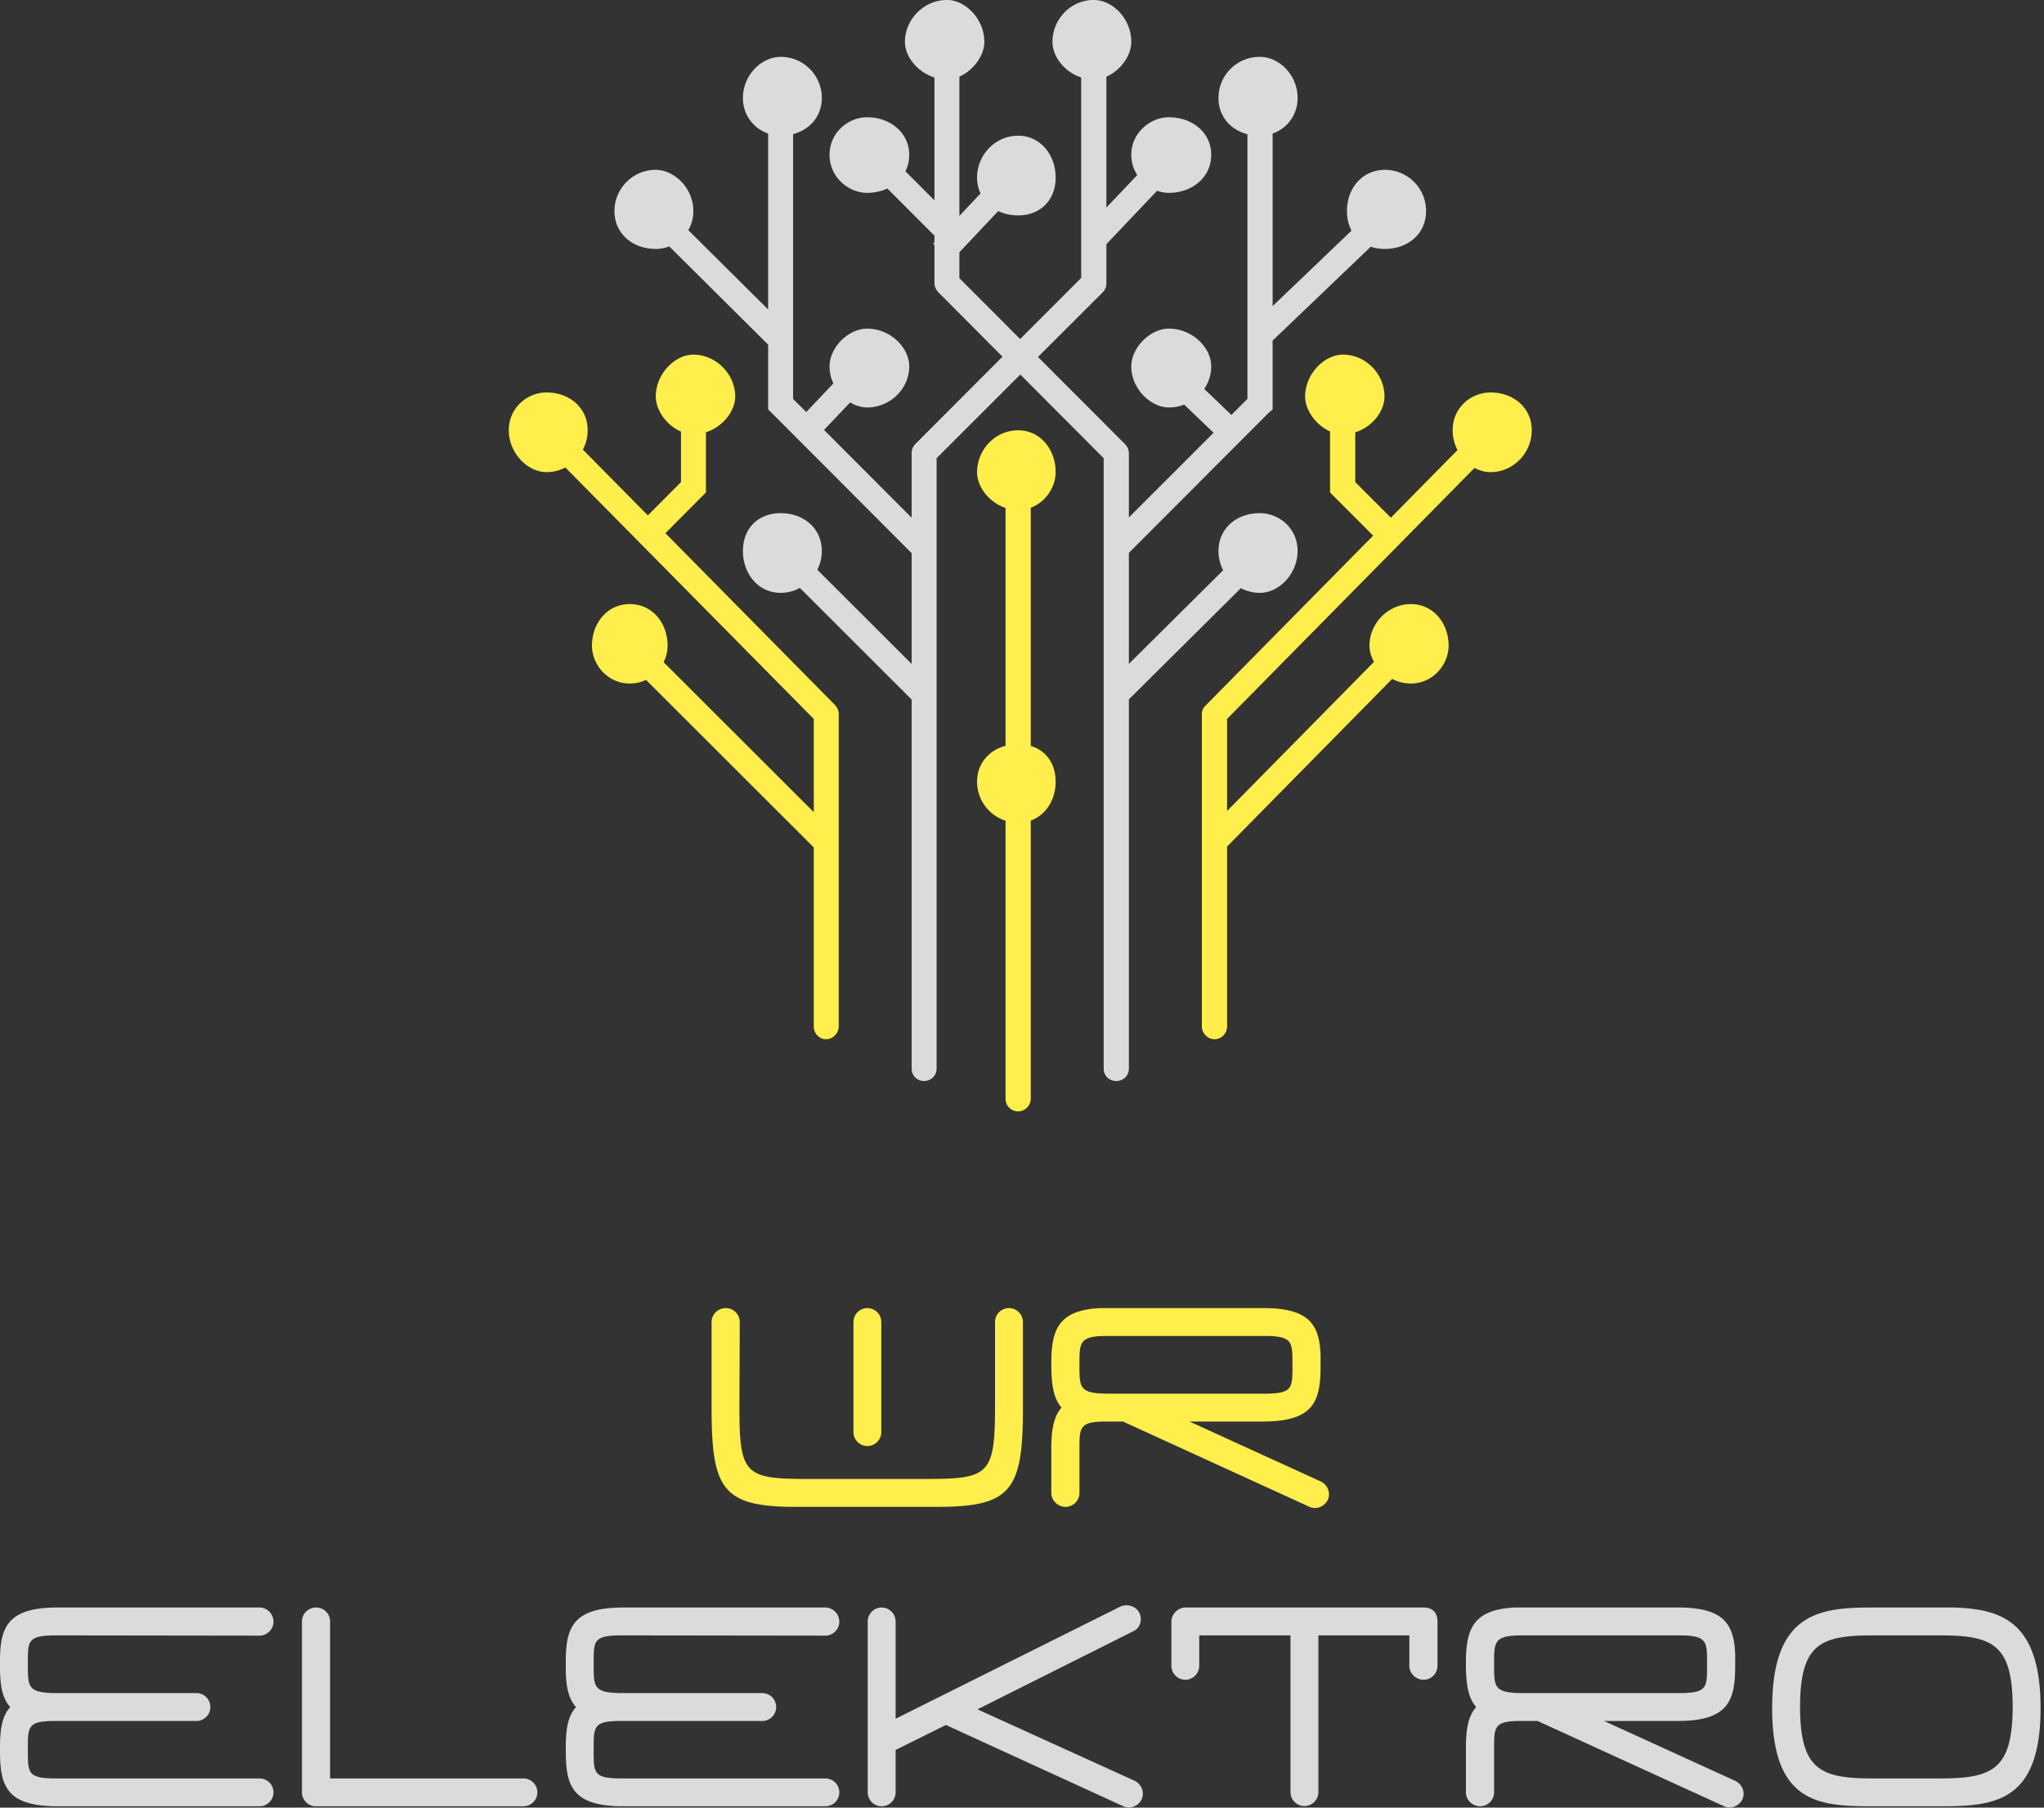<svg viewBox="0 0 570 504" xmlns="http://www.w3.org/2000/svg" xml:space="preserve" style="fill-rule:evenodd;clip-rule:evenodd;stroke-linejoin:round;stroke-miterlimit:2"><rect x="0" y="0" width="570" height="504" fill="#333333" stroke="none"/><path d="M241.881 403.179c2.138 0 3.885-1.75 3.885-3.897v-30.678a3.893 3.893 0 0 0-3.885-3.881 3.892 3.892 0 0 0-3.881 3.881v30.678c0 2.147 1.747 3.897 3.881 3.897Zm-20.934 16.962h40.675c20.372 0 23.631-4.759 23.631-27.281v-24.256a3.89 3.89 0 0 0-3.881-3.881c-2.147 0-3.894 1.746-3.894 3.881v23.462c0 19.507-1.747 20.3-20.141 20.3h-31.081c-18.15 0-20.056-.709-20.056-19.506l.088-24.256c0-2.135-1.747-3.881-3.894-3.881-2.138 0-3.957 1.746-3.957 3.881v24.181c0 22.206 3.088 27.2 22.51 27.356ZM297.144 420.141a3.891 3.891 0 0 0 3.881-3.893v-12.916c0-5.394.319-6.897 6.897-6.981h5.237l52.013 23.79c1.906.869 4.287-.084 5.153-2.062.794-1.991-.159-4.2-2.138-5.078l-36.474-16.65h20.693c13.794-.072 15.857-5.469 15.857-15.382v-3.171c-.319-8.485-3.175-13.075-15.932-13.075h-45.518c-11.257.55-13.479 5.628-13.638 14.428v2.222c.088 4.834.637 8.556 2.856 11.096-2.293 2.613-2.856 6.422-2.856 11.416v12.363c0 2.15 1.831 3.893 3.969 3.893Zm3.881-40.44c0-5.544.319-7.128 7.375-7.216h44.091c7.762 0 7.922 1.516 7.922 7.375v1.109c0 6.104 0 7.619-7.851 7.619H308.8c-7.616-.087-7.775-1.587-7.775-7.531v-1.356Z" style="fill:#ffee4c;fill-rule:nonzero"/><path d="M16.1 503.626h56.287a3.884 3.884 0 0 0 3.882-3.882 3.89 3.89 0 0 0-3.882-3.881H15.625c-7.775 0-7.85-1.428-7.85-7.459v-1.747c0-5.222.319-6.738 6.972-6.809h40.037a3.884 3.884 0 0 0 3.882-3.882 3.887 3.887 0 0 0-3.882-3.897H15.541c-7.607-.071-7.766-1.584-7.766-7.531v-1.659c0-5.553.319-6.897 7.85-6.897l56.762.075c2.138 0 3.882-1.822 3.882-3.884 0-2.135-1.744-3.966-3.882-3.966H16.1c-13.563 0-16.028 5.078-16.1 14.428v2.222c0 4.847.55 8.569 2.856 11.109C.475 478.579 0 482.385 0 487.379v.953c0 9.912 2.063 15.294 16.1 15.294ZM87.928 503.626h58.044a3.884 3.884 0 0 0 3.881-3.882 3.89 3.89 0 0 0-3.881-3.881H92.053v-43.762a3.894 3.894 0 0 0-3.881-3.894c-2.222 0-3.969 1.744-3.969 3.894v47.643c0 2.063 1.663 3.81 3.725 3.882ZM173.878 503.626h56.285a3.886 3.886 0 0 0 3.893-3.882 3.892 3.892 0 0 0-3.893-3.881H173.4c-7.775 0-7.847-1.428-7.847-7.459v-1.747c0-5.222.316-6.738 6.969-6.809h40.04c2.147 0 3.894-1.747 3.894-3.882a3.9 3.9 0 0 0-3.894-3.897h-39.246c-7.607-.071-7.763-1.584-7.763-7.531v-1.659c0-5.553.316-6.897 7.847-6.897l56.763.075c2.149 0 3.893-1.822 3.893-3.884 0-2.135-1.744-3.966-3.893-3.966h-56.285c-13.562 0-16.016 5.078-16.103 14.428v2.222c0 4.847.562 8.569 2.856 11.109-2.378 2.613-2.856 6.419-2.856 11.413v.953c0 9.912 2.062 15.294 16.103 15.294ZM245.863 503.626a3.888 3.888 0 0 0 3.893-3.882v-11.815c.16-.075.316-.16.475-.235l13.55-6.737 49.475 22.669c1.991.878 4.285-.072 5.153-2.05.794-1.991-.159-4.213-2.053-5.078l-43.772-19.897 43.528-21.816c1.979-.95 2.541-3.406 1.504-5.309-1.1-1.819-3.482-2.382-5.385-1.428l-62.475 31.165v-27.112a3.896 3.896 0 0 0-3.893-3.894 3.892 3.892 0 0 0-3.882 3.894v47.643a3.884 3.884 0 0 0 3.882 3.882ZM400.863 464.466v-12.365c0-2.625-1.497-3.894-3.879-3.894h-66.443c-1.819 0-3.882 1.672-3.882 3.894v12.365a3.894 3.894 0 0 0 3.882 3.882 3.886 3.886 0 0 0 3.884-3.882v-8.484h25.45v43.762a3.888 3.888 0 0 0 7.775 0v-43.762h25.369v8.484c0 2.135 1.831 3.882 3.965 3.882a3.889 3.889 0 0 0 3.879-3.882ZM412.769 503.626a3.884 3.884 0 0 0 3.881-3.882v-12.928c0-5.381.319-6.897 6.897-6.968h5.237l52.004 23.778c1.903.878 4.284-.072 5.162-2.05.794-1.991-.159-4.213-2.15-5.078l-36.463-16.65h20.694c13.794-.088 15.856-5.469 15.856-15.382v-3.175c-.318-8.484-3.174-13.084-15.943-13.084h-45.507c-11.256.559-13.478 5.628-13.64 14.428v2.222c.078 4.847.641 8.569 2.859 11.109-2.306 2.613-2.859 6.419-2.859 11.413v12.365c0 2.147 1.822 3.882 3.972 3.882Zm3.881-40.428c0-5.557.319-7.141 7.375-7.216h44.078c7.775 0 7.935 1.503 7.935 7.372v1.112c0 6.103 0 7.603-7.85 7.603h-43.776c-7.603-.071-7.762-1.584-7.762-7.531v-1.34ZM521.938 503.626h19.275c15.062 0 27.831-1.185 27.831-27.344 0-24.266-10.95-27.672-24.341-28.075h-22.765c-14.822 0-27.747 1.672-27.747 28.075 0 26.391 12.925 27.344 27.747 27.344Zm0-47.644h19.275c14.743 0 19.981 2.772 20.053 19.897-.072 17.212-5.31 19.984-20.053 19.984h-19.275c-14.663 0-19.901-2.772-19.972-19.984.071-17.125 5.309-19.897 19.972-19.897Z" style="fill:#dbdbdb;fill-rule:nonzero"/><path d="M315.478 11.669c0 3.932-3.075 8.035-6.947 9.707v36.5l8.607-9.06a10.327 10.327 0 0 1-1.66-5.653c0-6.212 5.385-10.472 10.475-10.472 6.431 0 11.816 4.188 11.816 10.472 0 6.35-5.385 10.61-11.816 10.61a9.654 9.654 0 0 1-3.284-.585l-14.138 14.903v10.975c0 .891-.378 1.794-1.047 2.466l-18.031 17.994 24.316 24.34c.587.597 1.037 1.563 1.037 2.466v17.944l23.622-23.61-8.19-7.847a11.977 11.977 0 0 1-4.285.791c-5.006 0-10.475-5.162-10.475-11.437 0-5.382 5.385-10.547 10.475-10.547 6.431 0 11.816 5.165 11.816 10.547 0 2.309-.722 4.456-1.953 6.262l7.581 7.253 4.466-4.469v-73.79c-4.71-1.222-8.069-4.956-8.069-10.135 0-6.271 5.078-11.437 11.512-11.437 5.469 0 10.547 5.091 10.547 11.437 0 4.932-3.041 8.547-6.959 9.938v48.109l22.009-21.047c-.828-1.55-1.281-3.381-1.281-5.431 0-6.359 4.187-11.437 10.547-11.512a11.47 11.47 0 0 1 11.512 11.512c0 6.36-5.09 10.547-11.512 10.547-1.416 0-2.722-.219-3.907-.622L354.894 94.96v19.175l-1.194 1.05-38.894 38.966v30.943l26.294-26.096a11.667 11.667 0 0 1-1.306-5.372c0-6.347 5.078-10.547 11.512-10.547 5.469 0 10.547 4.272 10.547 10.547 0 6.287-5.078 11.672-10.547 11.672-1.903 0-3.687-.479-5.262-1.307l-31.238 31.003v102.991c0 1.944-1.562 3.431-3.515 3.431-1.941 0-3.516-1.487-3.516-3.431V127.748l-23.241-23.316-23.353 23.316v170.237c0 1.944-1.575 3.431-3.515 3.431a3.425 3.425 0 0 1-3.441-3.431V195.044l-31.166-31.115a11.127 11.127 0 0 1-5.334 1.369c-6.359 0-10.547-5.385-10.547-11.672 0-6.275 4.188-10.547 10.547-10.547 6.359 0 11.45 4.2 11.45 10.547 0 1.868-.453 3.65-1.244 5.237l26.294 26.256v-30.893l-40.016-40.091V96.094l-27.575-27.393a10.407 10.407 0 0 1-3.759.709c-6.362 0-11.525-4.187-11.525-10.547 0-6.359 5.163-11.512 11.525-11.512 5.309.075 10.472 5.153 10.472 11.512 0 2.003-.525 3.797-1.403 5.31l22.265 22.118V37.244c-3.906-1.368-7.031-5.006-7.031-9.95 0-6.346 5.163-11.437 10.547-11.437 6.359 0 11.45 5.166 11.45 11.437 0 5.154-3.381 8.875-8.009 10.11v73.815l3.662 3.675 7.569-7.971a11.317 11.317 0 0 1-1.063-4.75c0-5.382 5.313-10.547 10.475-10.547 6.36 0 11.744 5.165 11.744 10.547 0 6.275-5.384 11.437-11.744 11.437-1.6 0-3.234-.512-4.725-1.416l-7.287 7.679 24.428 24.475v-18.091c0-.903.378-1.794 1.05-2.478l24.291-24.328-17.932-17.994c-.6-.669-1.05-1.575-1.05-2.478V68.31l-.365-.341.365-.39v-2.038l-.087.085-13.047-13.075c-1.684.793-3.616 1.222-5.641 1.222-5.078 0-10.475-4.26-10.475-10.61 0-6.284 5.313-10.472 10.475-10.472 6.36 0 11.744 4.26 11.744 10.472 0 1.688-.378 3.238-1.062 4.591l8.093 8.106V21.607c-4.725-1.478-8.228-5.809-8.228-9.938 0-6.284 5.31-11.668 11.669-11.668C269.191-.071 274.5 5.31 274.5 11.669c0 3.919-3.15 8.01-6.959 9.694v38.831l5.896-6.25c-.621-1.318-.965-2.809-.965-4.431 0-6.35 5.09-11.672 11.45-11.672 6.203 0 10.462 5.322 10.462 11.672 0 6.285-4.259 10.547-10.462 10.547-2.025 0-3.906-.428-5.553-1.209l-10.828 11.487v7.225l16.943 16.969L301.5 77.491V21.594c-4.625-1.487-8.006-5.809-8.006-9.925 0-6.284 5.09-11.668 11.437-11.668 5.397-.072 10.547 5.309 10.547 11.668Z" style="fill:#dbdbdb"/><path d="M189.906 120.338c-3.847-1.65-7.031-5.787-7.031-9.79 0-6.288 5.309-11.669 10.472-11.669 6.287 0 11.669 5.381 11.669 11.669 0 4.162-3.503 8.471-8.154 9.984v16.784l-11.303 11.353 47.279 47.888c.596.672 1.05 1.575 1.05 2.469v87.143c0 1.941-1.65 3.591-3.516 3.591-1.953 0-3.444-1.65-3.444-3.591v-49.903l-46.778-46.703c-1.328.647-2.856 1.013-4.528 1.013-6.285 0-10.547-5.382-10.547-10.547 0-6.272 4.262-11.597 10.547-11.597 6.347 0 10.547 5.325 10.547 11.597 0 1.562-.391 3.162-1.11 4.603l41.869 41.809v-25.987l-69.275-70.119a11.067 11.067 0 0 1-5.225 1.306c-5.381 0-10.547-5.384-10.547-11.668 0-6.288 5.166-10.547 10.547-10.547 6.288 0 11.45 4.184 11.45 10.547a11.61 11.61 0 0 1-1.328 5.393l18.113 18.335 9.243-9.288v-14.075ZM377.931 120.544c4.722-1.487 8.153-5.821 8.153-9.996 0-6.288-5.225-11.669-11.584-11.669-5.162 0-10.547 5.381-10.547 11.669 0 3.968 3.172 8.056 6.956 9.753v17.015l12.013 12.025-46.569 47.216c-.744.672-1.197 1.503-1.197 2.469v87.143c0 1.941 1.647 3.591 3.516 3.591 2.015 0 3.516-1.65 3.516-3.591v-50.134l46.031-46.728c1.575.794 3.347 1.269 5.203 1.269 6.284 0 10.547-5.382 10.547-10.547 0-6.272-4.263-11.597-10.547-11.597-6.288 0-11.525 5.325-11.525 11.597 0 1.528.462 3.078 1.269 4.494l-40.978 41.6v-25.669l69.018-69.997c1.366.756 2.881 1.184 4.431 1.184 6.432 0 11.513-5.384 11.513-11.668 0-6.288-5.081-10.547-11.513-10.547-5.384 0-10.546 4.184-10.546 10.547 0 1.975.5 3.856 1.353 5.515l-18.578 18.85-9.935-9.925v-13.869ZM280.406 141.613c-4.612-1.525-7.934-5.869-7.934-9.972 0-6.287 5.09-11.668 11.45-11.668 6.203 0 10.462 5.381 10.462 11.668 0 4.053-2.697 8.35-6.946 9.925v66.407c4.274 1.281 6.946 4.956 6.946 9.984 0 5.006-2.697 9.303-6.946 10.841v77.562c0 1.869-1.572 3.516-3.516 3.516a3.51 3.51 0 0 1-3.516-3.516v-77.516c-4.612-1.487-7.934-5.821-7.934-10.887 0-5.078 3.322-8.775 7.934-10.022v-66.322Z" style="fill:#ffee4c"/></svg>